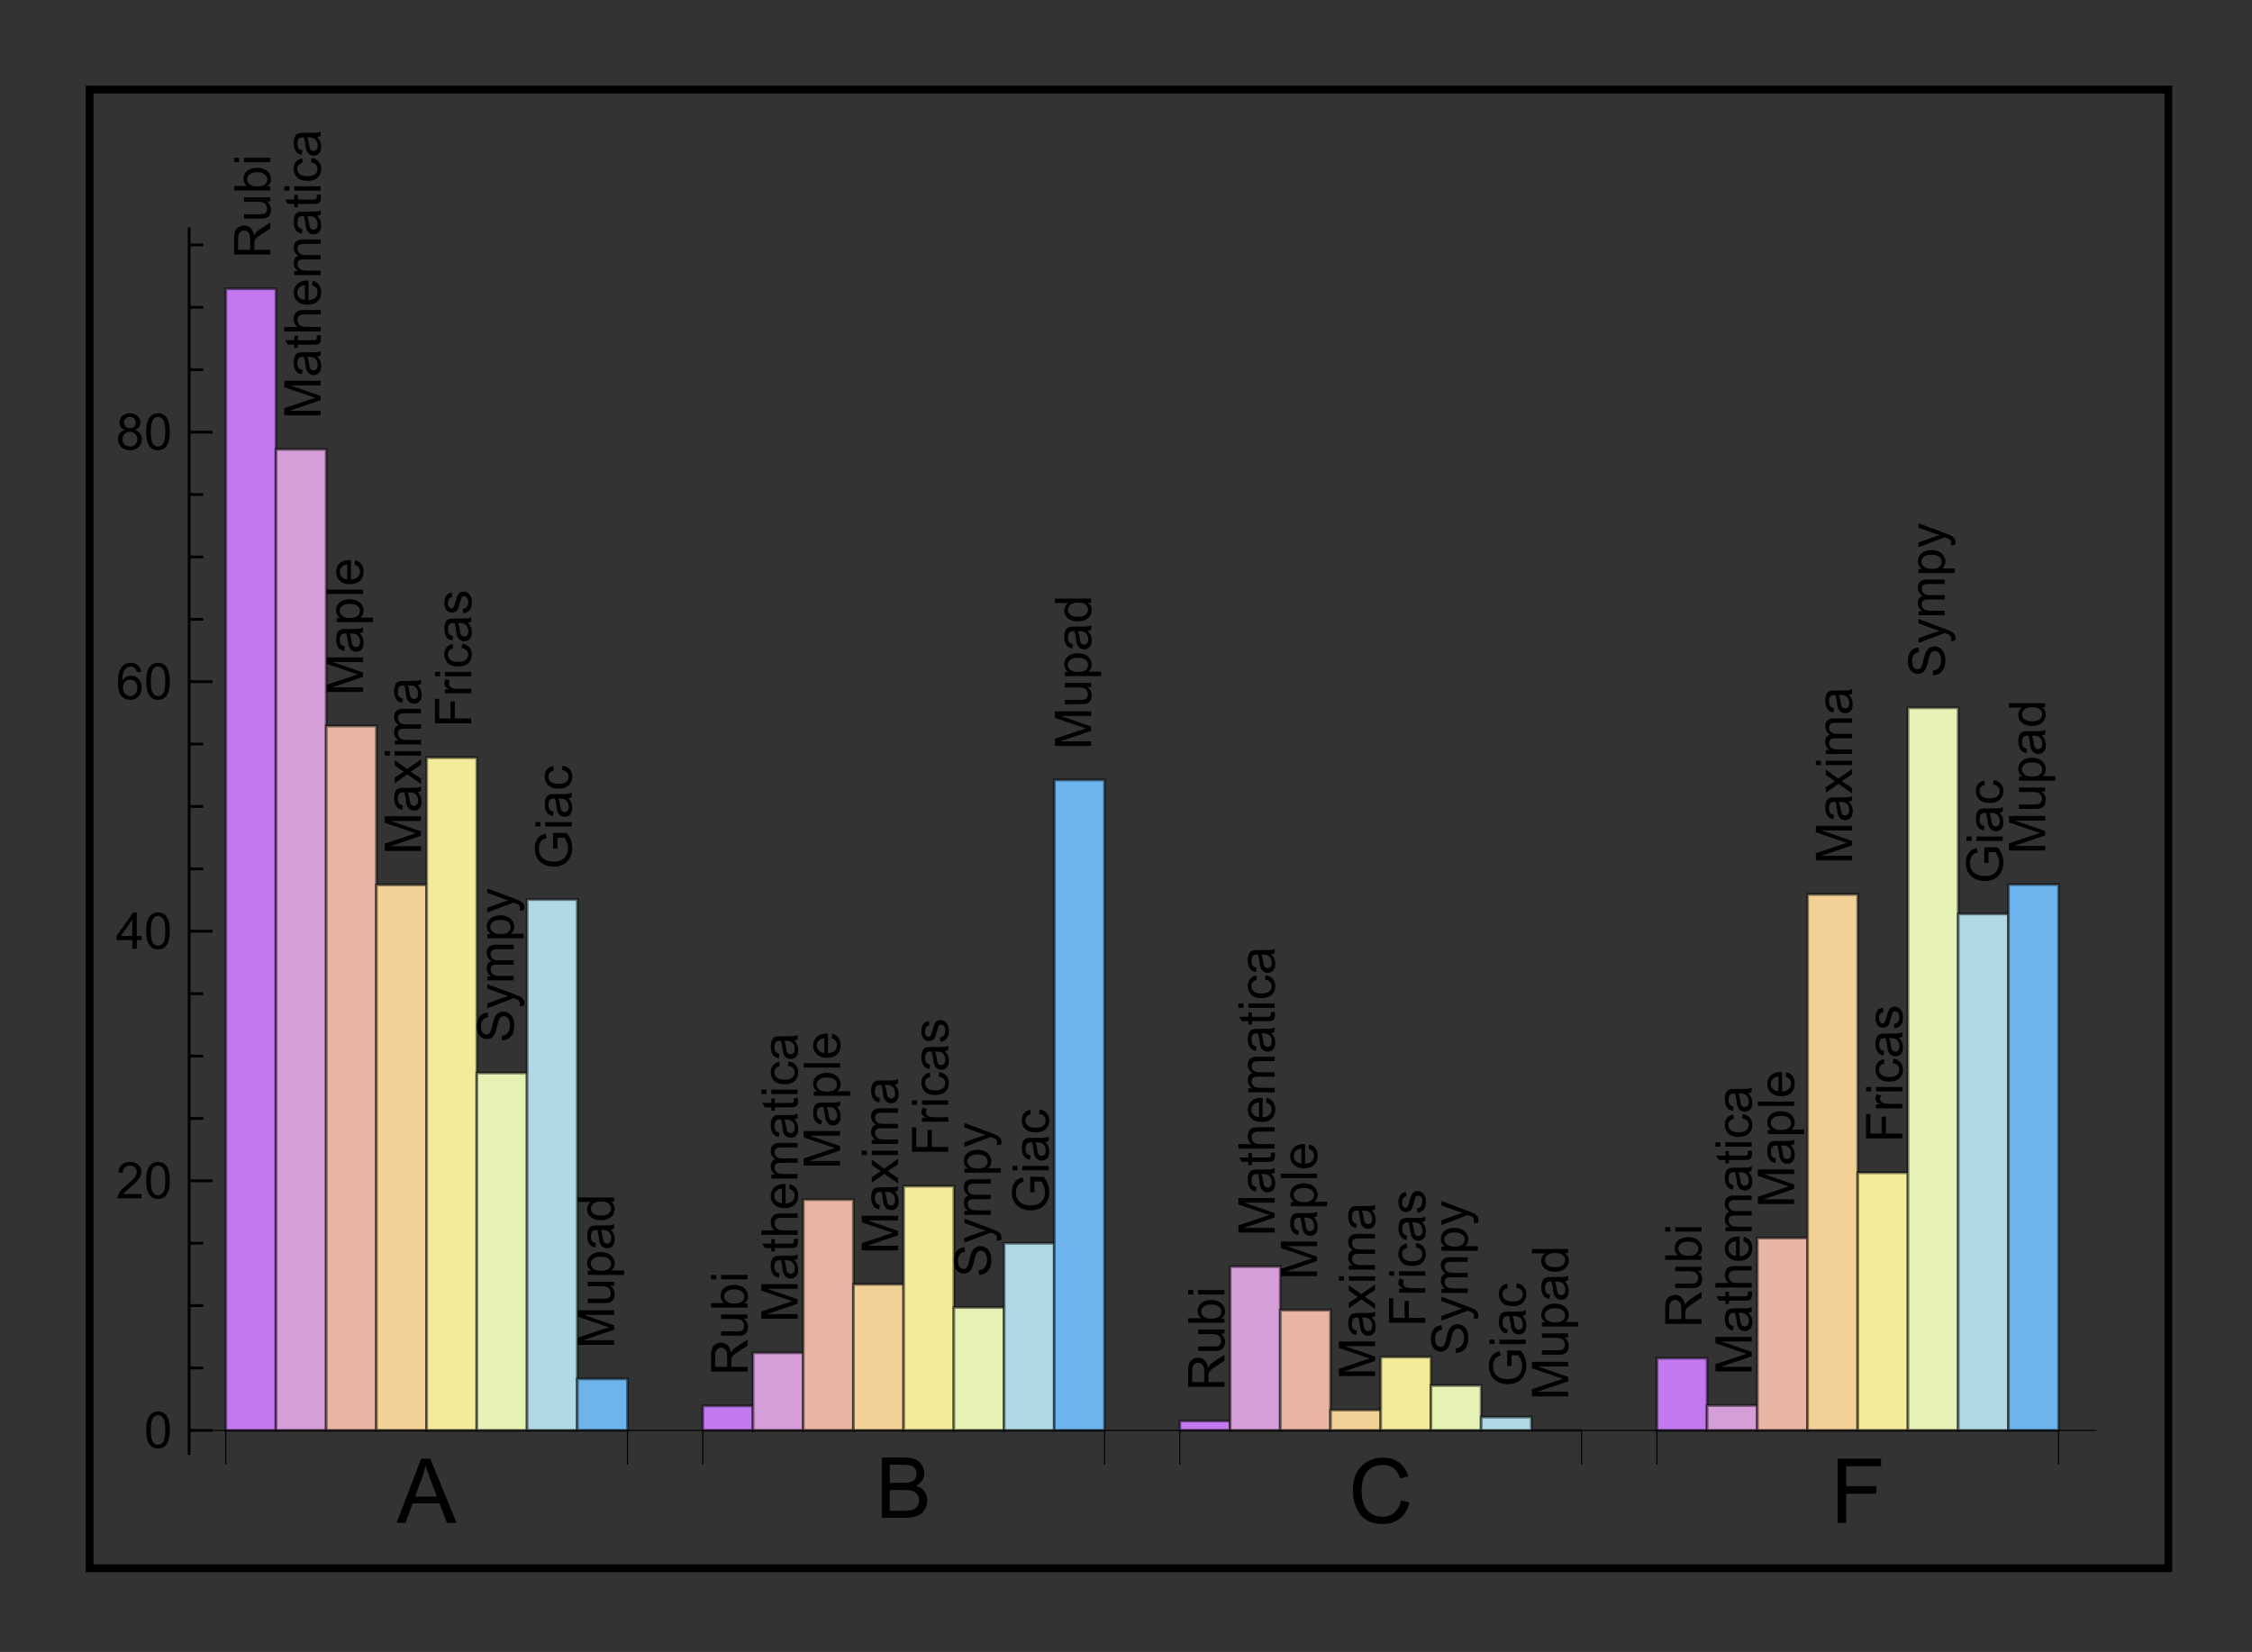 <?xml version="1.0" encoding="UTF-8"?>
<svg width="289" height="212" viewBox="0 0 289 212" xmlns="http://www.w3.org/2000/svg" xmlns:xlink="http://www.w3.org/1999/xlink">
 <rect x="0" y="0" width="289" height="212" fill="#333333" stroke="none"/>
 <defs>
  <g id="glyph-0-1">
   <path d="m0-0.516h-4.656v-2.062c0-0.414 0.043-0.727 0.125-0.938 0.086-0.219 0.234-0.391 0.453-0.516 0.211-0.133 0.438-0.203 0.688-0.203 0.336 0 0.617 0.109 0.844 0.328 0.23 0.211 0.375 0.539 0.438 0.984 0.074-0.164 0.148-0.289 0.219-0.375 0.168-0.176 0.375-0.344 0.625-0.5l1.266-0.812v0.766l-0.969 0.625c-0.281 0.18-0.492 0.324-0.641 0.438-0.145 0.117-0.25 0.219-0.312 0.312s-0.102 0.188-0.125 0.281c-0.008 0.074-0.016 0.188-0.016 0.344v0.719h2.062zm-2.594-0.609v-1.328c0-0.281-0.031-0.5-0.094-0.656s-0.156-0.273-0.281-0.359c-0.125-0.082-0.266-0.125-0.422-0.125-0.219 0-0.395 0.086-0.531 0.25-0.145 0.156-0.219 0.406-0.219 0.75v1.469z"/>
  </g>
  <g id="glyph-0-2">
   <path d="m0-2.641h-0.5c0.387 0.262 0.578 0.621 0.578 1.078 0 0.199-0.039 0.387-0.109 0.562-0.082 0.168-0.18 0.293-0.297 0.375-0.113 0.086-0.254 0.141-0.422 0.172-0.113 0.023-0.289 0.031-0.531 0.031h-2.094v-0.562h1.875c0.305 0 0.508-0.008 0.609-0.031 0.148-0.039 0.262-0.117 0.344-0.234 0.086-0.113 0.125-0.258 0.125-0.438 0-0.164-0.039-0.32-0.125-0.469-0.082-0.156-0.203-0.266-0.359-0.328s-0.375-0.094-0.656-0.094h-1.812v-0.578h3.375z"/>
  </g>
  <g id="glyph-0-3">
   <path d="m0-0.953v0.531h-4.656v-0.578h1.656c-0.301-0.238-0.453-0.547-0.453-0.922 0-0.207 0.043-0.398 0.125-0.578 0.086-0.188 0.203-0.336 0.359-0.453 0.148-0.125 0.328-0.219 0.547-0.281 0.219-0.07 0.449-0.109 0.688-0.109 0.574 0 1.023 0.148 1.344 0.438 0.312 0.281 0.469 0.621 0.469 1.016 0 0.398-0.164 0.711-0.5 0.938zm-1.703 0c0.398 0 0.688-0.051 0.875-0.156 0.293-0.188 0.438-0.43 0.438-0.734 0-0.25-0.109-0.461-0.328-0.641-0.219-0.188-0.539-0.281-0.969-0.281-0.438 0-0.758 0.09-0.969 0.266-0.219 0.18-0.328 0.387-0.328 0.625 0 0.25 0.109 0.469 0.328 0.656 0.219 0.18 0.539 0.266 0.953 0.266z"/>
  </g>
  <g id="glyph-0-4">
   <path d="m-4-0.438h-0.656v-0.562h0.656zm4 0h-3.375v-0.562h3.375z"/>
  </g>
  <g id="glyph-0-5">
   <path d="m0-0.484h-4.656v-0.922l3.297-1.109c0.312-0.094 0.543-0.164 0.688-0.219-0.164-0.051-0.414-0.133-0.75-0.25l-3.234-1.109v-0.828h4.656v0.594h-3.891l3.891 1.344v0.562l-3.969 1.344h3.969z"/>
  </g>
  <g id="glyph-0-6">
   <path d="m-0.422-2.625c0.188 0.211 0.32 0.414 0.391 0.609 0.07 0.199 0.109 0.406 0.109 0.625 0 0.375-0.086 0.664-0.266 0.859-0.188 0.199-0.422 0.297-0.703 0.297-0.164 0-0.316-0.035-0.453-0.109-0.133-0.07-0.242-0.172-0.328-0.297-0.082-0.125-0.145-0.258-0.188-0.406-0.031-0.113-0.055-0.285-0.078-0.516-0.062-0.457-0.129-0.797-0.203-1.016h-0.141c-0.238 0-0.406 0.055-0.5 0.156-0.125 0.148-0.188 0.367-0.188 0.656 0 0.262 0.047 0.461 0.141 0.594 0.094 0.125 0.262 0.219 0.5 0.281l-0.078 0.562c-0.238-0.051-0.43-0.133-0.578-0.25-0.145-0.125-0.258-0.297-0.344-0.516-0.082-0.219-0.125-0.473-0.125-0.766 0-0.281 0.039-0.508 0.109-0.688 0.062-0.188 0.148-0.32 0.25-0.406 0.105-0.082 0.234-0.141 0.391-0.172 0.094-0.02 0.273-0.031 0.531-0.031h0.766c0.531 0 0.871-0.008 1.016-0.031 0.137-0.031 0.266-0.082 0.391-0.156v0.594c-0.113 0.062-0.254 0.105-0.422 0.125zm-1.266 0.047c0.086 0.211 0.156 0.523 0.219 0.938 0.031 0.23 0.07 0.398 0.109 0.5 0.043 0.094 0.105 0.168 0.188 0.219 0.086 0.055 0.172 0.078 0.266 0.078 0.156 0 0.289-0.055 0.391-0.172 0.094-0.113 0.141-0.285 0.141-0.516 0-0.219-0.047-0.41-0.141-0.578-0.094-0.176-0.223-0.301-0.391-0.375-0.133-0.062-0.328-0.094-0.578-0.094z"/>
  </g>
  <g id="glyph-0-7">
   <path d="m-0.516-1.672 0.516-0.094c0.031 0.168 0.047 0.312 0.047 0.438 0 0.211-0.031 0.371-0.094 0.484-0.07 0.117-0.16 0.199-0.266 0.25-0.102 0.043-0.328 0.062-0.672 0.062h-1.938v0.422h-0.453v-0.422h-0.828l-0.344-0.562h1.172v-0.578h0.453v0.578h1.969c0.156 0 0.262-0.008 0.312-0.031 0.043-0.02 0.078-0.051 0.109-0.094 0.031-0.051 0.047-0.117 0.047-0.203 0-0.062-0.008-0.145-0.031-0.25z"/>
  </g>
  <g id="glyph-0-8">
   <path d="m0-0.422h-4.656v-0.578h1.672c-0.312-0.27-0.469-0.609-0.469-1.016 0-0.25 0.055-0.461 0.156-0.641 0.094-0.188 0.23-0.316 0.406-0.391 0.18-0.082 0.43-0.125 0.75-0.125h2.141v0.562h-2.141c-0.281 0-0.484 0.062-0.609 0.188-0.133 0.125-0.203 0.305-0.203 0.531 0 0.168 0.047 0.328 0.141 0.484 0.086 0.148 0.203 0.25 0.359 0.312 0.148 0.062 0.352 0.094 0.609 0.094h1.844z"/>
  </g>
  <g id="glyph-0-9">
   <path d="m-1.078-2.734 0.062-0.594c0.344 0.094 0.617 0.266 0.812 0.516 0.188 0.25 0.281 0.574 0.281 0.969 0 0.492-0.148 0.883-0.453 1.172-0.301 0.293-0.727 0.438-1.281 0.438-0.562 0-1-0.145-1.312-0.438-0.32-0.289-0.484-0.672-0.484-1.141 0-0.445 0.156-0.812 0.469-1.094 0.305-0.289 0.734-0.438 1.297-0.438h0.141v2.516c0.375-0.02 0.664-0.125 0.859-0.312 0.199-0.188 0.297-0.422 0.297-0.703 0-0.207-0.051-0.383-0.156-0.531-0.113-0.156-0.289-0.273-0.531-0.359zm-0.938 1.875v-1.891c-0.281 0.031-0.488 0.105-0.625 0.219-0.227 0.188-0.344 0.43-0.344 0.719 0 0.262 0.09 0.48 0.266 0.656 0.18 0.18 0.414 0.277 0.703 0.297z"/>
  </g>
  <g id="glyph-0-10">
   <path d="m0-0.422h-3.375v-0.516h0.484c-0.164-0.102-0.301-0.242-0.406-0.422-0.102-0.176-0.156-0.379-0.156-0.609 0-0.25 0.055-0.453 0.156-0.609 0.105-0.156 0.25-0.266 0.438-0.328-0.395-0.27-0.594-0.617-0.594-1.047 0-0.332 0.094-0.586 0.281-0.766 0.188-0.188 0.477-0.281 0.859-0.281h2.312v0.578h-2.125c-0.227 0-0.391 0.023-0.484 0.062-0.102 0.031-0.188 0.094-0.25 0.188s-0.094 0.211-0.094 0.344c0 0.242 0.078 0.438 0.234 0.594s0.414 0.234 0.766 0.234h1.953v0.562h-2.188c-0.258 0-0.453 0.047-0.578 0.141s-0.188 0.25-0.188 0.469c0 0.156 0.043 0.305 0.125 0.438 0.086 0.137 0.211 0.234 0.375 0.297 0.168 0.062 0.402 0.094 0.703 0.094h1.75z"/>
  </g>
  <g id="glyph-0-11">
   <path d="m-1.234-2.625 0.078-0.562c0.387 0.062 0.688 0.219 0.906 0.469s0.328 0.562 0.328 0.938c0 0.461-0.148 0.828-0.453 1.109-0.301 0.281-0.734 0.422-1.297 0.422-0.363 0-0.68-0.055-0.953-0.172-0.27-0.125-0.473-0.312-0.609-0.562-0.145-0.25-0.219-0.52-0.219-0.812 0-0.363 0.094-0.66 0.281-0.891 0.188-0.227 0.453-0.379 0.797-0.453l0.078 0.562c-0.227 0.055-0.398 0.148-0.516 0.281-0.113 0.137-0.172 0.297-0.172 0.484 0 0.293 0.105 0.527 0.312 0.703 0.211 0.18 0.539 0.266 0.984 0.266 0.449 0 0.777-0.082 0.984-0.25 0.211-0.176 0.312-0.406 0.312-0.688 0-0.219-0.066-0.398-0.203-0.547-0.145-0.156-0.359-0.254-0.641-0.297z"/>
  </g>
  <g id="glyph-0-12">
   <path d="m1.297-0.422h-4.672v-0.531h0.438c-0.164-0.125-0.289-0.258-0.375-0.406-0.094-0.156-0.141-0.344-0.141-0.562 0-0.289 0.078-0.547 0.234-0.766 0.148-0.219 0.355-0.383 0.625-0.5 0.273-0.113 0.57-0.172 0.891-0.172 0.344 0 0.656 0.062 0.938 0.188 0.273 0.125 0.48 0.309 0.625 0.547 0.145 0.23 0.219 0.477 0.219 0.734 0 0.199-0.043 0.375-0.125 0.531-0.082 0.148-0.18 0.266-0.297 0.359h1.641zm-2.969-0.531c0.438 0 0.762-0.082 0.969-0.25 0.211-0.176 0.312-0.391 0.312-0.641 0-0.258-0.102-0.477-0.312-0.656-0.219-0.176-0.555-0.266-1.016-0.266-0.426 0-0.742 0.09-0.953 0.266-0.219 0.18-0.328 0.387-0.328 0.625 0 0.25 0.117 0.469 0.344 0.656 0.23 0.18 0.559 0.266 0.984 0.266z"/>
  </g>
  <g id="glyph-0-13">
   <path d="m0-0.422h-4.656v-0.562h4.656z"/>
  </g>
  <g id="glyph-0-14">
   <path d="m0-0.047-1.75-1.234-1.625 1.141v-0.719l0.797-0.516c0.148-0.094 0.273-0.172 0.375-0.234-0.133-0.094-0.258-0.176-0.375-0.25l-0.797-0.578v-0.672l1.594 1.156 1.781-1.25v0.703l-1.047 0.688-0.281 0.188 1.328 0.891z"/>
  </g>
  <g id="glyph-0-15">
   <path d="m0-0.531h-4.656v-3.141h0.547v2.516h1.453v-2.172h0.547v2.172h2.109z"/>
  </g>
  <g id="glyph-0-16">
   <path d="m0-0.422h-3.375v-0.516h0.516c-0.238-0.133-0.395-0.254-0.469-0.359-0.082-0.113-0.125-0.238-0.125-0.375 0-0.188 0.062-0.379 0.188-0.578l0.531 0.188c-0.082 0.148-0.125 0.289-0.125 0.422 0 0.125 0.043 0.242 0.125 0.344 0.074 0.094 0.172 0.164 0.297 0.203 0.211 0.062 0.434 0.094 0.672 0.094h1.766z"/>
  </g>
  <g id="glyph-0-17">
   <path d="m-1-0.203-0.094-0.562c0.23-0.031 0.406-0.117 0.531-0.266 0.117-0.145 0.172-0.348 0.172-0.609 0-0.258-0.051-0.453-0.156-0.578-0.113-0.125-0.242-0.188-0.391-0.188-0.125 0-0.223 0.055-0.297 0.156-0.051 0.086-0.113 0.281-0.188 0.594-0.113 0.418-0.207 0.711-0.281 0.875-0.07 0.156-0.176 0.277-0.312 0.359-0.145 0.086-0.297 0.125-0.453 0.125s-0.297-0.031-0.422-0.094c-0.125-0.07-0.234-0.164-0.328-0.281-0.062-0.094-0.113-0.211-0.156-0.359-0.051-0.156-0.078-0.32-0.078-0.5 0-0.27 0.043-0.504 0.125-0.703 0.074-0.195 0.18-0.344 0.312-0.438 0.125-0.094 0.297-0.16 0.516-0.203l0.078 0.562c-0.176 0.023-0.312 0.094-0.406 0.219-0.102 0.125-0.156 0.297-0.156 0.516 0 0.262 0.047 0.449 0.141 0.562 0.086 0.117 0.184 0.172 0.297 0.172 0.074 0 0.141-0.023 0.203-0.078 0.062-0.039 0.117-0.113 0.156-0.219 0.023-0.051 0.07-0.219 0.141-0.5 0.117-0.406 0.211-0.688 0.281-0.844 0.062-0.156 0.164-0.281 0.297-0.375 0.125-0.094 0.289-0.141 0.484-0.141 0.188 0 0.367 0.059 0.531 0.172 0.168 0.105 0.297 0.266 0.391 0.484 0.094 0.211 0.141 0.445 0.141 0.703 0 0.438-0.086 0.773-0.266 1-0.188 0.23-0.457 0.375-0.812 0.438z"/>
  </g>
  <g id="glyph-0-18">
   <path d="m-1.5-0.297-0.047-0.578c0.23-0.031 0.422-0.094 0.578-0.188 0.148-0.102 0.266-0.258 0.359-0.469 0.094-0.207 0.141-0.445 0.141-0.719 0-0.227-0.035-0.43-0.109-0.609-0.07-0.188-0.164-0.32-0.281-0.406-0.125-0.094-0.258-0.141-0.406-0.141-0.145 0-0.27 0.043-0.375 0.125-0.113 0.086-0.207 0.227-0.281 0.422-0.051 0.125-0.125 0.402-0.219 0.828-0.102 0.43-0.203 0.73-0.297 0.906-0.113 0.219-0.254 0.387-0.422 0.5-0.176 0.105-0.375 0.156-0.594 0.156-0.227 0-0.445-0.066-0.656-0.203-0.207-0.133-0.363-0.328-0.469-0.578-0.102-0.258-0.156-0.547-0.156-0.859 0-0.344 0.059-0.645 0.172-0.906 0.105-0.27 0.266-0.473 0.484-0.609 0.219-0.145 0.465-0.223 0.734-0.234l0.047 0.594c-0.289 0.031-0.508 0.141-0.656 0.328-0.156 0.18-0.234 0.445-0.234 0.797 0 0.375 0.07 0.652 0.203 0.828 0.137 0.168 0.305 0.25 0.5 0.25 0.168 0 0.305-0.062 0.406-0.188 0.105-0.113 0.215-0.422 0.328-0.922 0.117-0.5 0.215-0.844 0.297-1.031 0.125-0.27 0.289-0.469 0.484-0.594 0.188-0.133 0.406-0.203 0.656-0.203s0.484 0.074 0.703 0.219c0.219 0.137 0.391 0.34 0.516 0.609 0.113 0.262 0.172 0.559 0.172 0.891 0 0.43-0.059 0.781-0.172 1.062-0.125 0.281-0.312 0.508-0.562 0.672-0.25 0.156-0.531 0.242-0.844 0.25z"/>
  </g>
  <g id="glyph-0-19">
   <path d="m1.297-0.406-0.531 0.062c0.031-0.125 0.047-0.234 0.047-0.328 0-0.125-0.023-0.223-0.062-0.297-0.043-0.07-0.102-0.133-0.172-0.188-0.062-0.039-0.211-0.098-0.438-0.172-0.031-0.008-0.078-0.031-0.141-0.062l-3.375 1.281v-0.609l1.953-0.703c0.25-0.094 0.512-0.176 0.781-0.25-0.258-0.062-0.516-0.141-0.766-0.234l-1.969-0.719v-0.562l3.438 1.281c0.363 0.137 0.617 0.242 0.766 0.312 0.188 0.105 0.32 0.227 0.406 0.359 0.094 0.125 0.141 0.281 0.141 0.469 0 0.105-0.027 0.227-0.078 0.359z"/>
  </g>
  <g id="glyph-0-20">
   <path d="m-1.828-2.672h-0.547v-1.984h1.734c0.242 0.305 0.422 0.617 0.547 0.938 0.113 0.324 0.172 0.656 0.172 1 0 0.461-0.098 0.875-0.297 1.25-0.195 0.367-0.477 0.648-0.844 0.844-0.375 0.188-0.785 0.281-1.234 0.281-0.457 0-0.879-0.094-1.266-0.281-0.395-0.195-0.688-0.473-0.875-0.828-0.195-0.352-0.297-0.758-0.297-1.219 0-0.344 0.059-0.648 0.172-0.922 0.105-0.27 0.258-0.477 0.453-0.625 0.188-0.156 0.438-0.273 0.75-0.359l0.156 0.547c-0.238 0.074-0.426 0.164-0.562 0.266-0.133 0.105-0.238 0.258-0.312 0.453-0.082 0.188-0.125 0.402-0.125 0.641 0 0.281 0.043 0.527 0.125 0.734 0.086 0.199 0.199 0.359 0.344 0.484 0.137 0.125 0.289 0.227 0.453 0.297 0.293 0.117 0.605 0.172 0.938 0.172 0.418 0 0.766-0.066 1.047-0.203 0.281-0.145 0.492-0.352 0.625-0.625 0.137-0.281 0.203-0.57 0.203-0.875 0-0.27-0.051-0.531-0.156-0.781-0.102-0.25-0.211-0.441-0.328-0.578h-0.875z"/>
  </g>
  <g id="glyph-0-21">
   <path d="m0-2.609h-0.422c0.336 0.211 0.5 0.523 0.5 0.938 0 0.273-0.074 0.523-0.219 0.75-0.156 0.219-0.363 0.391-0.625 0.516-0.27 0.125-0.578 0.188-0.922 0.188-0.332 0-0.633-0.055-0.906-0.172-0.281-0.113-0.492-0.281-0.641-0.5-0.145-0.227-0.219-0.477-0.219-0.75 0-0.207 0.047-0.391 0.141-0.547 0.086-0.156 0.195-0.285 0.328-0.391h-1.672v-0.562h4.656zm-1.688 1.797c0.438 0 0.766-0.086 0.984-0.266 0.211-0.188 0.312-0.406 0.312-0.656 0-0.238-0.098-0.445-0.297-0.625-0.207-0.176-0.523-0.266-0.953-0.266-0.457 0-0.789 0.09-1 0.266-0.219 0.18-0.328 0.398-0.328 0.656 0 0.25 0.105 0.465 0.312 0.641 0.199 0.168 0.523 0.25 0.969 0.25z"/>
  </g>
  <g id="glyph-1-1">
   <path d="m-0.016 0 3.156-8.234h1.172l3.375 8.234h-1.234l-0.969-2.5h-3.438l-0.906 2.5zm2.375-3.375h2.797l-0.859-2.281c-0.273-0.695-0.469-1.27-0.594-1.719-0.105 0.531-0.25 1.059-0.438 1.578z"/>
  </g>
  <g id="glyph-1-2">
   <path d="m6.766-2.891 1.078 0.281c-0.23 0.898-0.641 1.578-1.234 2.047-0.586 0.469-1.309 0.703-2.172 0.703-0.887 0-1.609-0.176-2.172-0.531-0.555-0.363-0.977-0.891-1.266-1.578-0.281-0.688-0.422-1.422-0.422-2.203 0-0.863 0.16-1.613 0.484-2.25 0.332-0.633 0.801-1.117 1.406-1.453 0.602-0.332 1.266-0.5 1.984-0.5 0.82 0 1.516 0.215 2.078 0.641 0.562 0.418 0.953 1.008 1.172 1.766l-1.062 0.25c-0.199-0.602-0.48-1.039-0.844-1.312-0.355-0.27-0.809-0.406-1.359-0.406-0.637 0-1.168 0.152-1.594 0.453-0.418 0.305-0.715 0.711-0.891 1.219-0.168 0.512-0.25 1.039-0.25 1.578 0 0.699 0.098 1.312 0.297 1.844 0.207 0.523 0.523 0.914 0.953 1.172 0.426 0.25 0.895 0.375 1.406 0.375 0.602 0 1.113-0.172 1.531-0.516 0.426-0.352 0.719-0.879 0.875-1.578z"/>
  </g>
  <g id="glyph-1-3">
   <path d="m0.938 0v-8.234h5.562v0.969h-4.469v2.547h3.859v0.984h-3.859v3.734z"/>
  </g>
  <g id="glyph-2-1">
   <path d="m0.797 0v-7.734h2.891c0.594 0 1.066 0.078 1.422 0.234 0.352 0.156 0.629 0.402 0.828 0.734 0.207 0.324 0.312 0.664 0.312 1.016 0 0.336-0.09 0.648-0.266 0.938-0.18 0.293-0.449 0.527-0.812 0.703 0.469 0.137 0.828 0.371 1.078 0.703 0.25 0.324 0.375 0.715 0.375 1.172 0 0.355-0.078 0.688-0.234 1-0.148 0.312-0.336 0.555-0.562 0.719-0.219 0.168-0.5 0.297-0.844 0.391-0.344 0.086-0.762 0.125-1.25 0.125zm1.016-4.484h1.672c0.457 0 0.781-0.031 0.969-0.094 0.258-0.07 0.457-0.195 0.594-0.375 0.133-0.176 0.203-0.398 0.203-0.672 0-0.258-0.062-0.484-0.188-0.672-0.125-0.195-0.305-0.332-0.531-0.406-0.23-0.07-0.621-0.109-1.172-0.109h-1.547zm0 3.578h1.922c0.332 0 0.566-0.016 0.703-0.047 0.227-0.039 0.422-0.109 0.578-0.203 0.164-0.102 0.297-0.25 0.391-0.438 0.102-0.188 0.156-0.398 0.156-0.641 0-0.289-0.074-0.539-0.219-0.75-0.148-0.219-0.352-0.367-0.609-0.453-0.262-0.082-0.641-0.125-1.141-0.125h-1.781z"/>
  </g>
  <g id="glyph-3-1">
   <path d="m0.266-2.297c0-0.551 0.055-0.992 0.172-1.328 0.113-0.332 0.281-0.586 0.5-0.766 0.227-0.188 0.508-0.281 0.844-0.281 0.25 0 0.469 0.055 0.656 0.156 0.188 0.094 0.344 0.242 0.469 0.438 0.125 0.188 0.219 0.418 0.281 0.688 0.07 0.273 0.109 0.637 0.109 1.094 0 0.555-0.059 0.996-0.172 1.328-0.105 0.336-0.273 0.594-0.5 0.781-0.219 0.18-0.5 0.266-0.844 0.266-0.449 0-0.797-0.16-1.047-0.484-0.312-0.383-0.469-1.016-0.469-1.891zm0.594 0c0 0.762 0.086 1.273 0.266 1.531 0.176 0.25 0.395 0.375 0.656 0.375 0.27 0 0.492-0.125 0.672-0.375 0.176-0.258 0.266-0.77 0.266-1.531 0-0.758-0.09-1.266-0.266-1.516-0.18-0.258-0.402-0.391-0.672-0.391-0.262 0-0.469 0.117-0.625 0.344-0.199 0.281-0.297 0.805-0.297 1.562z"/>
  </g>
  <g id="glyph-3-2">
   <path d="m3.266-0.547v0.547h-3.062c-0.012-0.133 0.008-0.266 0.062-0.391 0.07-0.219 0.191-0.426 0.359-0.625 0.176-0.207 0.43-0.441 0.766-0.703 0.5-0.414 0.836-0.742 1.016-0.984 0.176-0.238 0.266-0.469 0.266-0.688 0-0.227-0.086-0.422-0.25-0.578-0.156-0.156-0.367-0.234-0.625-0.234-0.273 0-0.492 0.086-0.656 0.25-0.168 0.168-0.25 0.398-0.25 0.688l-0.578-0.062c0.031-0.438 0.176-0.77 0.438-1 0.27-0.227 0.625-0.344 1.062-0.344 0.445 0 0.801 0.125 1.062 0.375 0.258 0.25 0.391 0.559 0.391 0.922 0 0.188-0.043 0.371-0.125 0.547-0.074 0.18-0.199 0.367-0.375 0.562-0.18 0.199-0.469 0.477-0.875 0.828-0.344 0.281-0.57 0.477-0.672 0.578-0.094 0.105-0.172 0.211-0.234 0.312z"/>
  </g>
  <g id="glyph-3-3">
   <path d="m2.094 0v-1.109h-2.016v-0.531l2.125-3.016h0.469v3.016h0.625v0.531h-0.625v1.109zm0-1.641v-2.094l-1.453 2.094z"/>
  </g>
  <g id="glyph-3-4">
   <path d="m3.234-3.516-0.562 0.047c-0.055-0.227-0.125-0.391-0.219-0.484-0.156-0.164-0.352-0.25-0.578-0.25-0.18 0-0.336 0.055-0.469 0.156-0.188 0.125-0.336 0.32-0.438 0.578-0.105 0.25-0.156 0.605-0.156 1.062 0.133-0.207 0.301-0.359 0.5-0.453 0.195-0.102 0.406-0.156 0.625-0.156 0.383 0 0.707 0.141 0.969 0.422 0.27 0.281 0.406 0.641 0.406 1.078 0 0.293-0.062 0.562-0.188 0.812s-0.297 0.445-0.516 0.578c-0.219 0.133-0.469 0.203-0.75 0.203-0.48 0-0.871-0.172-1.172-0.516-0.293-0.352-0.438-0.93-0.438-1.734 0-0.906 0.164-1.562 0.5-1.969 0.281-0.352 0.664-0.531 1.156-0.531 0.375 0 0.676 0.105 0.906 0.312 0.238 0.199 0.379 0.48 0.422 0.844zm-2.328 2.016c0 0.188 0.039 0.375 0.125 0.562 0.082 0.18 0.195 0.312 0.344 0.406 0.156 0.094 0.312 0.141 0.469 0.141 0.25 0 0.457-0.094 0.625-0.281 0.176-0.195 0.266-0.461 0.266-0.797 0-0.32-0.09-0.578-0.266-0.766-0.168-0.188-0.383-0.281-0.641-0.281-0.262 0-0.48 0.094-0.656 0.281-0.18 0.188-0.266 0.434-0.266 0.734z"/>
  </g>
  <g id="glyph-3-5">
   <path d="m1.156-2.516c-0.242-0.094-0.418-0.219-0.531-0.375-0.117-0.164-0.172-0.359-0.172-0.578 0-0.344 0.117-0.629 0.359-0.859 0.25-0.227 0.57-0.344 0.969-0.344 0.406 0 0.734 0.121 0.984 0.359 0.25 0.23 0.375 0.516 0.375 0.859 0 0.219-0.059 0.406-0.172 0.562-0.117 0.156-0.289 0.281-0.516 0.375 0.281 0.086 0.492 0.23 0.641 0.438 0.156 0.211 0.234 0.461 0.234 0.75 0 0.398-0.141 0.73-0.422 1-0.281 0.273-0.652 0.406-1.109 0.406-0.461 0-0.828-0.133-1.109-0.406-0.281-0.27-0.422-0.609-0.422-1.016 0-0.301 0.07-0.551 0.219-0.75 0.156-0.207 0.379-0.348 0.672-0.422zm-0.125-0.969c0 0.219 0.066 0.398 0.203 0.531 0.145 0.137 0.332 0.203 0.562 0.203 0.219 0 0.395-0.066 0.531-0.203 0.145-0.133 0.219-0.301 0.219-0.5 0-0.219-0.074-0.395-0.219-0.531-0.148-0.145-0.324-0.219-0.531-0.219-0.219 0-0.402 0.074-0.547 0.219-0.148 0.137-0.219 0.305-0.219 0.5zm-0.188 2.141c0 0.168 0.035 0.328 0.109 0.484 0.082 0.148 0.203 0.262 0.359 0.344 0.156 0.086 0.316 0.125 0.484 0.125 0.281 0 0.508-0.086 0.688-0.266 0.176-0.176 0.266-0.398 0.266-0.672 0-0.27-0.094-0.492-0.281-0.672-0.18-0.188-0.406-0.281-0.688-0.281-0.273 0-0.496 0.09-0.672 0.266-0.18 0.18-0.266 0.402-0.266 0.672z"/>
  </g>
  <clipPath id="clip-0">
   <path d="m3.84 107h7.16v5h-7.16z"/>
  </clipPath>
  <clipPath id="clip-1">
   <path d="m0 0h268v192h-268z"/>
  </clipPath>
  <clipPath id="clip-2">
   <rect width="268" height="193"/>
  </clipPath>
  <g id="source-5" clip-path="url(#clip-2)">
   <path d="m17.973 27.055h6.445v146.52h-6.445zm0 0" fill="#c278ef" stroke="#000" stroke-linecap="square" stroke-miterlimit="3.25" stroke-opacity=".476" stroke-width=".36"/>
   <path d="m24.418 47.668h6.445v125.9h-6.445zm0 0" fill="#d69ed8" stroke="#000" stroke-linecap="square" stroke-miterlimit="3.25" stroke-opacity=".476" stroke-width=".36"/>
   <path d="m30.863 83.172h6.441v90.398h-6.441zm0 0" fill="#e8b4a3" stroke="#000" stroke-linecap="square" stroke-miterlimit="3.25" stroke-opacity=".476" stroke-width=".36"/>
   <path d="m37.305 103.56h6.445v70.008h-6.445zm0 0" fill="#f2d196" stroke="#000" stroke-linecap="square" stroke-miterlimit="3.25" stroke-opacity=".476" stroke-width=".36"/>
   <path d="m43.75 87.238h6.445v86.332h-6.445zm0 0" fill="#f4eb9a" stroke="#000" stroke-linecap="square" stroke-miterlimit="3.25" stroke-opacity=".476" stroke-width=".36"/>
   <path d="m50.195 127.7h6.445v45.871h-6.445zm0 0" fill="#e5f1b5" stroke="#000" stroke-linecap="square" stroke-miterlimit="3.25" stroke-opacity=".476" stroke-width=".36"/>
   <path d="m56.641 105.44h6.441v68.133h-6.441zm0 0" fill="#b1d8e5" stroke="#000" stroke-linecap="square" stroke-miterlimit="3.25" stroke-opacity=".476" stroke-width=".36"/>
   <path d="m63.082 166.95h6.445v6.617h-6.445zm0 0" fill="#6db4ec" stroke="#000" stroke-linecap="square" stroke-miterlimit="3.25" stroke-opacity=".476" stroke-width=".36"/>
   <path d="m79.191 170.42h6.445v3.148h-6.445zm0 0" fill="#c278ef" stroke="#000" stroke-linecap="square" stroke-miterlimit="3.25" stroke-opacity=".476" stroke-width=".36"/>
   <path d="m85.637 163.61h6.445v9.961h-6.445zm0 0" fill="#d69ed8" stroke="#000" stroke-linecap="square" stroke-miterlimit="3.25" stroke-opacity=".476" stroke-width=".36"/>
   <path d="m92.082 143.95h6.441v29.617h-6.441zm0 0" fill="#e8b4a3" stroke="#000" stroke-linecap="square" stroke-miterlimit="3.25" stroke-opacity=".476" stroke-width=".36"/>
   <path d="m98.523 154.83h6.445v18.738h-6.445zm0 0" fill="#f2d196" stroke="#000" stroke-linecap="square" stroke-miterlimit="3.25" stroke-opacity=".476" stroke-width=".36"/>
   <path d="m104.97 142.23h6.445v31.344h-6.445zm0 0" fill="#f4eb9a" stroke="#000" stroke-linecap="square" stroke-miterlimit="3.25" stroke-opacity=".476" stroke-width=".36"/>
   <path d="m111.41 157.79h6.445v15.777h-6.445zm0 0" fill="#e5f1b5" stroke="#000" stroke-linecap="square" stroke-miterlimit="3.25" stroke-opacity=".476" stroke-width=".36"/>
   <path d="m117.86 149.55h6.441v24.016h-6.441zm0 0" fill="#b1d8e5" stroke="#000" stroke-linecap="square" stroke-miterlimit="3.25" stroke-opacity=".476" stroke-width=".36"/>
   <path d="m124.3 90.098h6.445v83.473h-6.445zm0 0" fill="#6db4ec" stroke="#000" stroke-linecap="square" stroke-miterlimit="3.25" stroke-opacity=".476" stroke-width=".36"/>
   <path d="m140.41 172.36h6.445v1.207h-6.445zm0 0" fill="#c278ef" stroke="#000" stroke-linecap="square" stroke-miterlimit="3.25" stroke-opacity=".476" stroke-width=".36"/>
   <path d="m146.86 152.55h6.445v21.023h-6.445zm0 0" fill="#d69ed8" stroke="#000" stroke-linecap="square" stroke-miterlimit="3.25" stroke-opacity=".476" stroke-width=".36"/>
   <path d="m153.3 158.14h6.445v15.434h-6.445zm0 0" fill="#e8b4a3" stroke="#000" stroke-linecap="square" stroke-miterlimit="3.25" stroke-opacity=".476" stroke-width=".36"/>
   <path d="m159.75 170.96h6.441v2.613h-6.441zm0 0" fill="#f2d196" stroke="#000" stroke-linecap="square" stroke-miterlimit="3.25" stroke-opacity=".476" stroke-width=".36"/>
   <path d="m166.19 164.16h6.445v9.406h-6.445zm0 0" fill="#f4eb9a" stroke="#000" stroke-linecap="square" stroke-miterlimit="3.25" stroke-opacity=".476" stroke-width=".36"/>
   <path d="m172.63 167.81h6.445v5.758h-6.445zm0 0" fill="#e5f1b5" stroke="#000" stroke-linecap="square" stroke-miterlimit="3.25" stroke-opacity=".476" stroke-width=".36"/>
   <path d="m179.08 171.86h6.441v1.711h-6.441zm0 0" fill="#b1d8e5" stroke="#000" stroke-linecap="square" stroke-miterlimit="3.25" stroke-opacity=".476" stroke-width=".36"/>
   <path d="m185.52 173.57h6.445zm0 0" fill="none" stroke="#000" stroke-linecap="square" stroke-miterlimit="3.25" stroke-opacity=".476" stroke-width=".36"/>
   <path d="m201.63 164.3h6.445v9.273h-6.445zm0 0" fill="#c278ef" stroke="#000" stroke-linecap="square" stroke-miterlimit="3.25" stroke-opacity=".476" stroke-width=".36"/>
   <path d="m208.07 170.37h6.445v3.203h-6.445zm0 0" fill="#d69ed8" stroke="#000" stroke-linecap="square" stroke-miterlimit="3.25" stroke-opacity=".476" stroke-width=".36"/>
   <path d="m214.52 148.88h6.445v24.691h-6.445zm0 0" fill="#e8b4a3" stroke="#000" stroke-linecap="square" stroke-miterlimit="3.25" stroke-opacity=".476" stroke-width=".36"/>
   <path d="m220.96 104.79h6.441v68.785h-6.441zm0 0" fill="#f2d196" stroke="#000" stroke-linecap="square" stroke-miterlimit="3.25" stroke-opacity=".476" stroke-width=".36"/>
   <path d="m227.41 140.51h6.445v33.062h-6.445zm0 0" fill="#f4eb9a" stroke="#000" stroke-linecap="square" stroke-miterlimit="3.25" stroke-opacity=".476" stroke-width=".36"/>
   <path d="m233.85 80.832h6.445v92.738h-6.445zm0 0" fill="#e5f1b5" stroke="#000" stroke-linecap="square" stroke-miterlimit="3.25" stroke-opacity=".476" stroke-width=".36"/>
   <path d="m240.3 107.29h6.441v66.285h-6.441zm0 0" fill="#b1d8e5" stroke="#000" stroke-linecap="square" stroke-miterlimit="3.25" stroke-opacity=".476" stroke-width=".36"/>
   <path d="m246.74 103.52h6.445v70.055h-6.445zm0 0" fill="#6db4ec" stroke="#000" stroke-linecap="square" stroke-miterlimit="3.25" stroke-opacity=".476" stroke-width=".36"/>
   <g>
    <use x="23.696" y="23.176" xlink:href="#glyph-0-1"/>
    <use x="23.696" y="18.483" xlink:href="#glyph-0-2"/>
    <use x="23.696" y="14.869" xlink:href="#glyph-0-3"/>
    <use x="23.696" y="11.255" xlink:href="#glyph-0-4"/>
    <use x="30.14" y="43.788" xlink:href="#glyph-0-5"/>
    <use x="30.14" y="38.374" xlink:href="#glyph-0-6"/>
    <use x="30.14" y="34.76" xlink:href="#glyph-0-7"/>
    <use x="30.14" y="32.959" xlink:href="#glyph-0-8"/>
    <use x="30.14" y="29.345" xlink:href="#glyph-0-9"/>
    <use x="30.14" y="25.731" xlink:href="#glyph-0-10"/>
    <use x="30.14" y="20.317" xlink:href="#glyph-0-6"/>
    <use x="30.14" y="16.703" xlink:href="#glyph-0-7"/>
    <use x="30.14" y="14.902" xlink:href="#glyph-0-4"/>
    <use x="30.14" y="13.459" xlink:href="#glyph-0-11"/>
    <use x="30.14" y="10.209" xlink:href="#glyph-0-6"/>
    <use x="35.584" y="79.291" xlink:href="#glyph-0-5"/>
    <use x="35.584" y="73.877" xlink:href="#glyph-0-6"/>
    <use x="35.584" y="70.263" xlink:href="#glyph-0-12"/>
    <use x="35.584" y="66.649" xlink:href="#glyph-0-13"/>
    <use x="35.584" y="65.206" xlink:href="#glyph-0-9"/>
    <use x="43.028" y="99.682" xlink:href="#glyph-0-5"/>
    <use x="43.028" y="94.267" xlink:href="#glyph-0-6"/>
    <use x="43.028" y="90.653" xlink:href="#glyph-0-14"/>
    <use x="43.028" y="87.403" xlink:href="#glyph-0-4"/>
    <use x="43.028" y="85.96" xlink:href="#glyph-0-10"/>
    <use x="43.028" y="80.546" xlink:href="#glyph-0-6"/>
    <use x="49.473" y="83.357" xlink:href="#glyph-0-15"/>
    <use x="49.473" y="79.392" xlink:href="#glyph-0-16"/>
    <use x="49.473" y="77.228" xlink:href="#glyph-0-4"/>
    <use x="49.473" y="75.785" xlink:href="#glyph-0-11"/>
    <use x="49.473" y="72.535" xlink:href="#glyph-0-6"/>
    <use x="49.473" y="68.921" xlink:href="#glyph-0-17"/>
    <use x="54.917" y="123.821" xlink:href="#glyph-0-18"/>
    <use x="54.917" y="119.492" xlink:href="#glyph-0-19"/>
    <use x="54.917" y="116.242" xlink:href="#glyph-0-10"/>
    <use x="54.917" y="110.828" xlink:href="#glyph-0-12"/>
    <use x="54.917" y="107.214" xlink:href="#glyph-0-19"/>
    <use x="62.361" y="101.556" xlink:href="#glyph-0-20"/>
    <use x="62.361" y="96.506" xlink:href="#glyph-0-4"/>
    <use x="62.361" y="95.063" xlink:href="#glyph-0-6"/>
    <use x="62.361" y="91.449" xlink:href="#glyph-0-11"/>
    <use x="67.805" y="163.073" xlink:href="#glyph-0-5"/>
    <use x="67.805" y="157.658" xlink:href="#glyph-0-2"/>
    <use x="67.805" y="154.044" xlink:href="#glyph-0-12"/>
    <use x="67.805" y="150.43" xlink:href="#glyph-0-6"/>
    <use x="67.805" y="146.816" xlink:href="#glyph-0-21"/>
    <use x="84.915" y="166.544" xlink:href="#glyph-0-1"/>
    <use x="84.915" y="161.851" xlink:href="#glyph-0-2"/>
    <use x="84.915" y="158.237" xlink:href="#glyph-0-3"/>
    <use x="84.915" y="154.623" xlink:href="#glyph-0-4"/>
    <use x="91.359" y="159.729" xlink:href="#glyph-0-5"/>
    <use x="91.359" y="154.314" xlink:href="#glyph-0-6"/>
    <use x="91.359" y="150.7" xlink:href="#glyph-0-7"/>
    <use x="91.359" y="148.9" xlink:href="#glyph-0-8"/>
    <use x="91.359" y="145.286" xlink:href="#glyph-0-9"/>
    <use x="91.359" y="141.672" xlink:href="#glyph-0-10"/>
    <use x="91.359" y="136.257" xlink:href="#glyph-0-6"/>
    <use x="91.359" y="132.643" xlink:href="#glyph-0-7"/>
    <use x="91.359" y="130.843" xlink:href="#glyph-0-4"/>
    <use x="91.359" y="129.4" xlink:href="#glyph-0-11"/>
    <use x="91.359" y="126.15" xlink:href="#glyph-0-6"/>
    <use x="96.803" y="140.073" xlink:href="#glyph-0-5"/>
    <use x="96.803" y="134.659" xlink:href="#glyph-0-6"/>
    <use x="96.803" y="131.045" xlink:href="#glyph-0-12"/>
    <use x="96.803" y="127.431" xlink:href="#glyph-0-13"/>
    <use x="96.803" y="125.988" xlink:href="#glyph-0-9"/>
    <use x="104.247" y="150.954" xlink:href="#glyph-0-5"/>
    <use x="104.247" y="145.539" xlink:href="#glyph-0-6"/>
    <use x="104.247" y="141.925" xlink:href="#glyph-0-14"/>
    <use x="104.247" y="138.675" xlink:href="#glyph-0-4"/>
    <use x="104.247" y="137.232" xlink:href="#glyph-0-10"/>
    <use x="104.247" y="131.818" xlink:href="#glyph-0-6"/>
    <use x="110.691" y="138.348" xlink:href="#glyph-0-15"/>
    <use x="110.691" y="134.383" xlink:href="#glyph-0-16"/>
    <use x="110.691" y="132.218" xlink:href="#glyph-0-4"/>
    <use x="110.691" y="130.775" xlink:href="#glyph-0-11"/>
    <use x="110.691" y="127.525" xlink:href="#glyph-0-6"/>
    <use x="110.691" y="123.911" xlink:href="#glyph-0-17"/>
    <use x="116.136" y="153.914" xlink:href="#glyph-0-18"/>
    <use x="116.136" y="149.585" xlink:href="#glyph-0-19"/>
    <use x="116.136" y="146.335" xlink:href="#glyph-0-10"/>
    <use x="116.136" y="140.92" xlink:href="#glyph-0-12"/>
    <use x="116.136" y="137.306" xlink:href="#glyph-0-19"/>
    <use x="123.58" y="145.676" xlink:href="#glyph-0-20"/>
    <use x="123.58" y="140.625" xlink:href="#glyph-0-4"/>
    <use x="123.58" y="139.182" xlink:href="#glyph-0-6"/>
    <use x="123.58" y="135.568" xlink:href="#glyph-0-11"/>
    <use x="129.024" y="86.218" xlink:href="#glyph-0-5"/>
    <use x="129.024" y="80.804" xlink:href="#glyph-0-2"/>
    <use x="129.024" y="77.19" xlink:href="#glyph-0-12"/>
    <use x="129.024" y="73.576" xlink:href="#glyph-0-6"/>
    <use x="129.024" y="69.962" xlink:href="#glyph-0-21"/>
    <use x="146.134" y="168.483" xlink:href="#glyph-0-1"/>
    <use x="146.134" y="163.79" xlink:href="#glyph-0-2"/>
    <use x="146.134" y="160.176" xlink:href="#glyph-0-3"/>
    <use x="146.134" y="156.562" xlink:href="#glyph-0-4"/>
    <use x="152.578" y="148.667" xlink:href="#glyph-0-5"/>
    <use x="152.578" y="143.253" xlink:href="#glyph-0-6"/>
    <use x="152.578" y="139.639" xlink:href="#glyph-0-7"/>
    <use x="152.578" y="137.838" xlink:href="#glyph-0-8"/>
    <use x="152.578" y="134.224" xlink:href="#glyph-0-9"/>
    <use x="152.578" y="130.61" xlink:href="#glyph-0-10"/>
    <use x="152.578" y="125.196" xlink:href="#glyph-0-6"/>
    <use x="152.578" y="121.582" xlink:href="#glyph-0-7"/>
    <use x="152.578" y="119.781" xlink:href="#glyph-0-4"/>
    <use x="152.578" y="118.338" xlink:href="#glyph-0-11"/>
    <use x="152.578" y="115.088" xlink:href="#glyph-0-6"/>
    <use x="158.022" y="154.255" xlink:href="#glyph-0-5"/>
    <use x="158.022" y="148.84" xlink:href="#glyph-0-6"/>
    <use x="158.022" y="145.226" xlink:href="#glyph-0-12"/>
    <use x="158.022" y="141.612" xlink:href="#glyph-0-13"/>
    <use x="158.022" y="140.169" xlink:href="#glyph-0-9"/>
    <use x="165.466" y="167.077" xlink:href="#glyph-0-5"/>
    <use x="165.466" y="161.663" xlink:href="#glyph-0-6"/>
    <use x="165.466" y="158.049" xlink:href="#glyph-0-14"/>
    <use x="165.466" y="154.799" xlink:href="#glyph-0-4"/>
    <use x="165.466" y="153.356" xlink:href="#glyph-0-10"/>
    <use x="165.466" y="147.941" xlink:href="#glyph-0-6"/>
    <use x="171.91" y="160.285" xlink:href="#glyph-0-15"/>
    <use x="171.91" y="156.32" xlink:href="#glyph-0-16"/>
    <use x="171.91" y="154.155" xlink:href="#glyph-0-4"/>
    <use x="171.91" y="152.712" xlink:href="#glyph-0-11"/>
    <use x="171.91" y="149.462" xlink:href="#glyph-0-6"/>
    <use x="171.91" y="145.848" xlink:href="#glyph-0-17"/>
    <use x="177.354" y="163.931" xlink:href="#glyph-0-18"/>
    <use x="177.354" y="159.602" xlink:href="#glyph-0-19"/>
    <use x="177.354" y="156.352" xlink:href="#glyph-0-10"/>
    <use x="177.354" y="150.937" xlink:href="#glyph-0-12"/>
    <use x="177.354" y="147.323" xlink:href="#glyph-0-19"/>
    <use x="184.799" y="167.98" xlink:href="#glyph-0-20"/>
    <use x="184.799" y="162.929" xlink:href="#glyph-0-4"/>
    <use x="184.799" y="161.486" xlink:href="#glyph-0-6"/>
    <use x="184.799" y="157.872" xlink:href="#glyph-0-11"/>
    <use x="190.243" y="169.69" xlink:href="#glyph-0-5"/>
    <use x="190.243" y="164.275" xlink:href="#glyph-0-2"/>
    <use x="190.243" y="160.661" xlink:href="#glyph-0-12"/>
    <use x="190.243" y="157.047" xlink:href="#glyph-0-6"/>
    <use x="190.243" y="153.433" xlink:href="#glyph-0-21"/>
    <use x="207.353" y="160.415" xlink:href="#glyph-0-1"/>
    <use x="207.353" y="155.722" xlink:href="#glyph-0-2"/>
    <use x="207.353" y="152.108" xlink:href="#glyph-0-3"/>
    <use x="207.353" y="148.494" xlink:href="#glyph-0-4"/>
    <use x="213.797" y="166.486" xlink:href="#glyph-0-5"/>
    <use x="213.797" y="161.071" xlink:href="#glyph-0-6"/>
    <use x="213.797" y="157.457" xlink:href="#glyph-0-7"/>
    <use x="213.797" y="155.657" xlink:href="#glyph-0-8"/>
    <use x="213.797" y="152.043" xlink:href="#glyph-0-9"/>
    <use x="213.797" y="148.429" xlink:href="#glyph-0-10"/>
    <use x="213.797" y="143.014" xlink:href="#glyph-0-6"/>
    <use x="213.797" y="139.4" xlink:href="#glyph-0-7"/>
    <use x="213.797" y="137.6" xlink:href="#glyph-0-4"/>
    <use x="213.797" y="136.157" xlink:href="#glyph-0-11"/>
    <use x="213.797" y="132.907" xlink:href="#glyph-0-6"/>
    <use x="219.241" y="144.999" xlink:href="#glyph-0-5"/>
    <use x="219.241" y="139.584" xlink:href="#glyph-0-6"/>
    <use x="219.241" y="135.97" xlink:href="#glyph-0-12"/>
    <use x="219.241" y="132.356" xlink:href="#glyph-0-13"/>
    <use x="219.241" y="130.913" xlink:href="#glyph-0-9"/>
    <use x="226.685" y="100.905" xlink:href="#glyph-0-5"/>
    <use x="226.685" y="95.491" xlink:href="#glyph-0-6"/>
    <use x="226.685" y="91.877" xlink:href="#glyph-0-14"/>
    <use x="226.685" y="88.627" xlink:href="#glyph-0-4"/>
    <use x="226.685" y="87.184" xlink:href="#glyph-0-10"/>
    <use x="226.685" y="81.769" xlink:href="#glyph-0-6"/>
    <use x="233.129" y="136.628" xlink:href="#glyph-0-15"/>
    <use x="233.129" y="132.663" xlink:href="#glyph-0-16"/>
    <use x="233.129" y="130.499" xlink:href="#glyph-0-4"/>
    <use x="233.129" y="129.056" xlink:href="#glyph-0-11"/>
    <use x="233.129" y="125.806" xlink:href="#glyph-0-6"/>
    <use x="233.129" y="122.192" xlink:href="#glyph-0-17"/>
    <use x="238.573" y="76.953" xlink:href="#glyph-0-18"/>
    <use x="238.573" y="72.624" xlink:href="#glyph-0-19"/>
    <use x="238.573" y="69.374" xlink:href="#glyph-0-10"/>
    <use x="238.573" y="63.959" xlink:href="#glyph-0-12"/>
    <use x="238.573" y="60.345" xlink:href="#glyph-0-19"/>
    <use x="246.017" y="103.406" xlink:href="#glyph-0-20"/>
    <use x="246.017" y="98.356" xlink:href="#glyph-0-4"/>
    <use x="246.017" y="96.913" xlink:href="#glyph-0-6"/>
    <use x="246.017" y="93.299" xlink:href="#glyph-0-11"/>
    <use x="251.462" y="99.637" xlink:href="#glyph-0-5"/>
    <use x="251.462" y="94.223" xlink:href="#glyph-0-2"/>
    <use x="251.462" y="90.609" xlink:href="#glyph-0-12"/>
    <use x="251.462" y="86.995" xlink:href="#glyph-0-6"/>
    <use x="251.462" y="83.381" xlink:href="#glyph-0-21"/>
   </g>
   <path d="m13.27 173.57h244.71" fill="none" stroke="#000" stroke-linecap="square" stroke-miterlimit="3.25" stroke-width=".144"/>
   <path d="m17.973 173.57v4.32" fill="none" stroke="#000" stroke-linecap="square" stroke-miterlimit="3.25" stroke-width=".144"/>
   <path d="m253.18 173.57v4.32" fill="none" stroke="#000" stroke-linecap="square" stroke-miterlimit="3.25" stroke-width=".144"/>
   <path d="m69.527 173.57v4.32" fill="none" stroke="#000" stroke-linecap="square" stroke-miterlimit="3.25" stroke-width=".144"/>
   <path d="m79.191 173.57v4.32" fill="none" stroke="#000" stroke-linecap="square" stroke-miterlimit="3.25" stroke-width=".144"/>
   <path d="m130.75 173.57v4.32" fill="none" stroke="#000" stroke-linecap="square" stroke-miterlimit="3.25" stroke-width=".144"/>
   <path d="m140.41 173.57v4.32" fill="none" stroke="#000" stroke-linecap="square" stroke-miterlimit="3.25" stroke-width=".144"/>
   <path d="m191.96 173.57v4.32" fill="none" stroke="#000" stroke-linecap="square" stroke-miterlimit="3.25" stroke-width=".144"/>
   <path d="m201.63 173.57v4.32" fill="none" stroke="#000" stroke-linecap="square" stroke-miterlimit="3.25" stroke-width=".144"/>
   <g>
    <use x="39.907" y="185.439" xlink:href="#glyph-1-1"/>
    <use x="101.368" y="184.787" xlink:href="#glyph-2-1"/>
    <use x="162.036" y="185.439" xlink:href="#glyph-1-2"/>
    <use x="223.894" y="185.439" xlink:href="#glyph-1-3"/>
   </g>
   <path d="m13.27 173.57h3.008" fill="none" stroke="#000" stroke-miterlimit="3.25" stroke-width=".36"/>
   <g>
    <use x="7.495" y="175.816" xlink:href="#glyph-3-1"/>
   </g>
   <path d="m13.27 165.56h1.805" fill="none" stroke="#000" stroke-miterlimit="3.25" stroke-width=".36"/>
   <path d="m13.27 157.55h1.805" fill="none" stroke="#000" stroke-miterlimit="3.25" stroke-width=".36"/>
   <path d="m13.27 149.55h1.805" fill="none" stroke="#000" stroke-miterlimit="3.25" stroke-width=".36"/>
   <path d="m13.27 141.54h3.008" fill="none" stroke="#000" stroke-miterlimit="3.25" stroke-width=".36"/>
   <g>
    <use x="3.88" y="143.788" xlink:href="#glyph-3-2"/>
    <use x="7.494" y="143.788" xlink:href="#glyph-3-1"/>
   </g>
   <path d="m13.27 133.54h1.805" fill="none" stroke="#000" stroke-miterlimit="3.25" stroke-width=".36"/>
   <path d="m13.27 125.53h1.805" fill="none" stroke="#000" stroke-miterlimit="3.25" stroke-width=".36"/>
   <path d="m13.27 117.52h1.805" fill="none" stroke="#000" stroke-miterlimit="3.25" stroke-width=".36"/>
   <path d="m13.27 109.51h3.008" fill="none" stroke="#000" stroke-miterlimit="3.25" stroke-width=".36"/>
   <g clip-path="url(#clip-0)">
    <g>
     <use x="3.88" y="111.76" xlink:href="#glyph-3-3"/>
     <use x="7.494" y="111.76" xlink:href="#glyph-3-1"/>
    </g>
   </g>
   <path d="m13.27 101.51h1.805" fill="none" stroke="#000" stroke-miterlimit="3.25" stroke-width=".36"/>
   <path d="m13.27 93.5h1.805" fill="none" stroke="#000" stroke-miterlimit="3.25" stroke-width=".36"/>
   <path d="m13.27 85.492h1.805" fill="none" stroke="#000" stroke-miterlimit="3.25" stroke-width=".36"/>
   <path d="m13.27 77.484h3.008" fill="none" stroke="#000" stroke-miterlimit="3.25" stroke-width=".36"/>
   <g>
    <use x="3.88" y="79.731" xlink:href="#glyph-3-4"/>
    <use x="7.494" y="79.731" xlink:href="#glyph-3-1"/>
   </g>
   <path d="m13.27 69.477h1.805" fill="none" stroke="#000" stroke-miterlimit="3.25" stroke-width=".36"/>
   <path d="m13.27 61.473h1.805" fill="none" stroke="#000" stroke-miterlimit="3.25" stroke-width=".36"/>
   <path d="m13.27 53.465h1.805" fill="none" stroke="#000" stroke-miterlimit="3.25" stroke-width=".36"/>
   <path d="m13.27 45.457h3.008" fill="none" stroke="#000" stroke-miterlimit="3.25" stroke-width=".36"/>
   <g>
    <use x="3.88" y="47.703" xlink:href="#glyph-3-5"/>
    <use x="7.494" y="47.703" xlink:href="#glyph-3-1"/>
   </g>
   <path d="m13.27 37.449h1.805" fill="none" stroke="#000" stroke-miterlimit="3.25" stroke-width=".36"/>
   <path d="m13.27 29.441h1.805" fill="none" stroke="#000" stroke-miterlimit="3.25" stroke-width=".36"/>
   <path d="m13.27 21.434h1.805" fill="none" stroke="#000" stroke-miterlimit="3.25" stroke-width=".36"/>
   <path d="m13.27 176.72v-157.54" fill="none" stroke="#000" stroke-miterlimit="3.25" stroke-width=".36"/>
   <g clip-path="url(#clip-1)">
    <path d="m0.5 1.5h266.76v189.76h-266.76zm0 0" fill="none" stroke="#000" stroke-linecap="square" stroke-miterlimit="10"/>
   </g>
  </g>
 </defs>
 <use transform="translate(11 10)" xlink:href="#source-5"/>
</svg>
